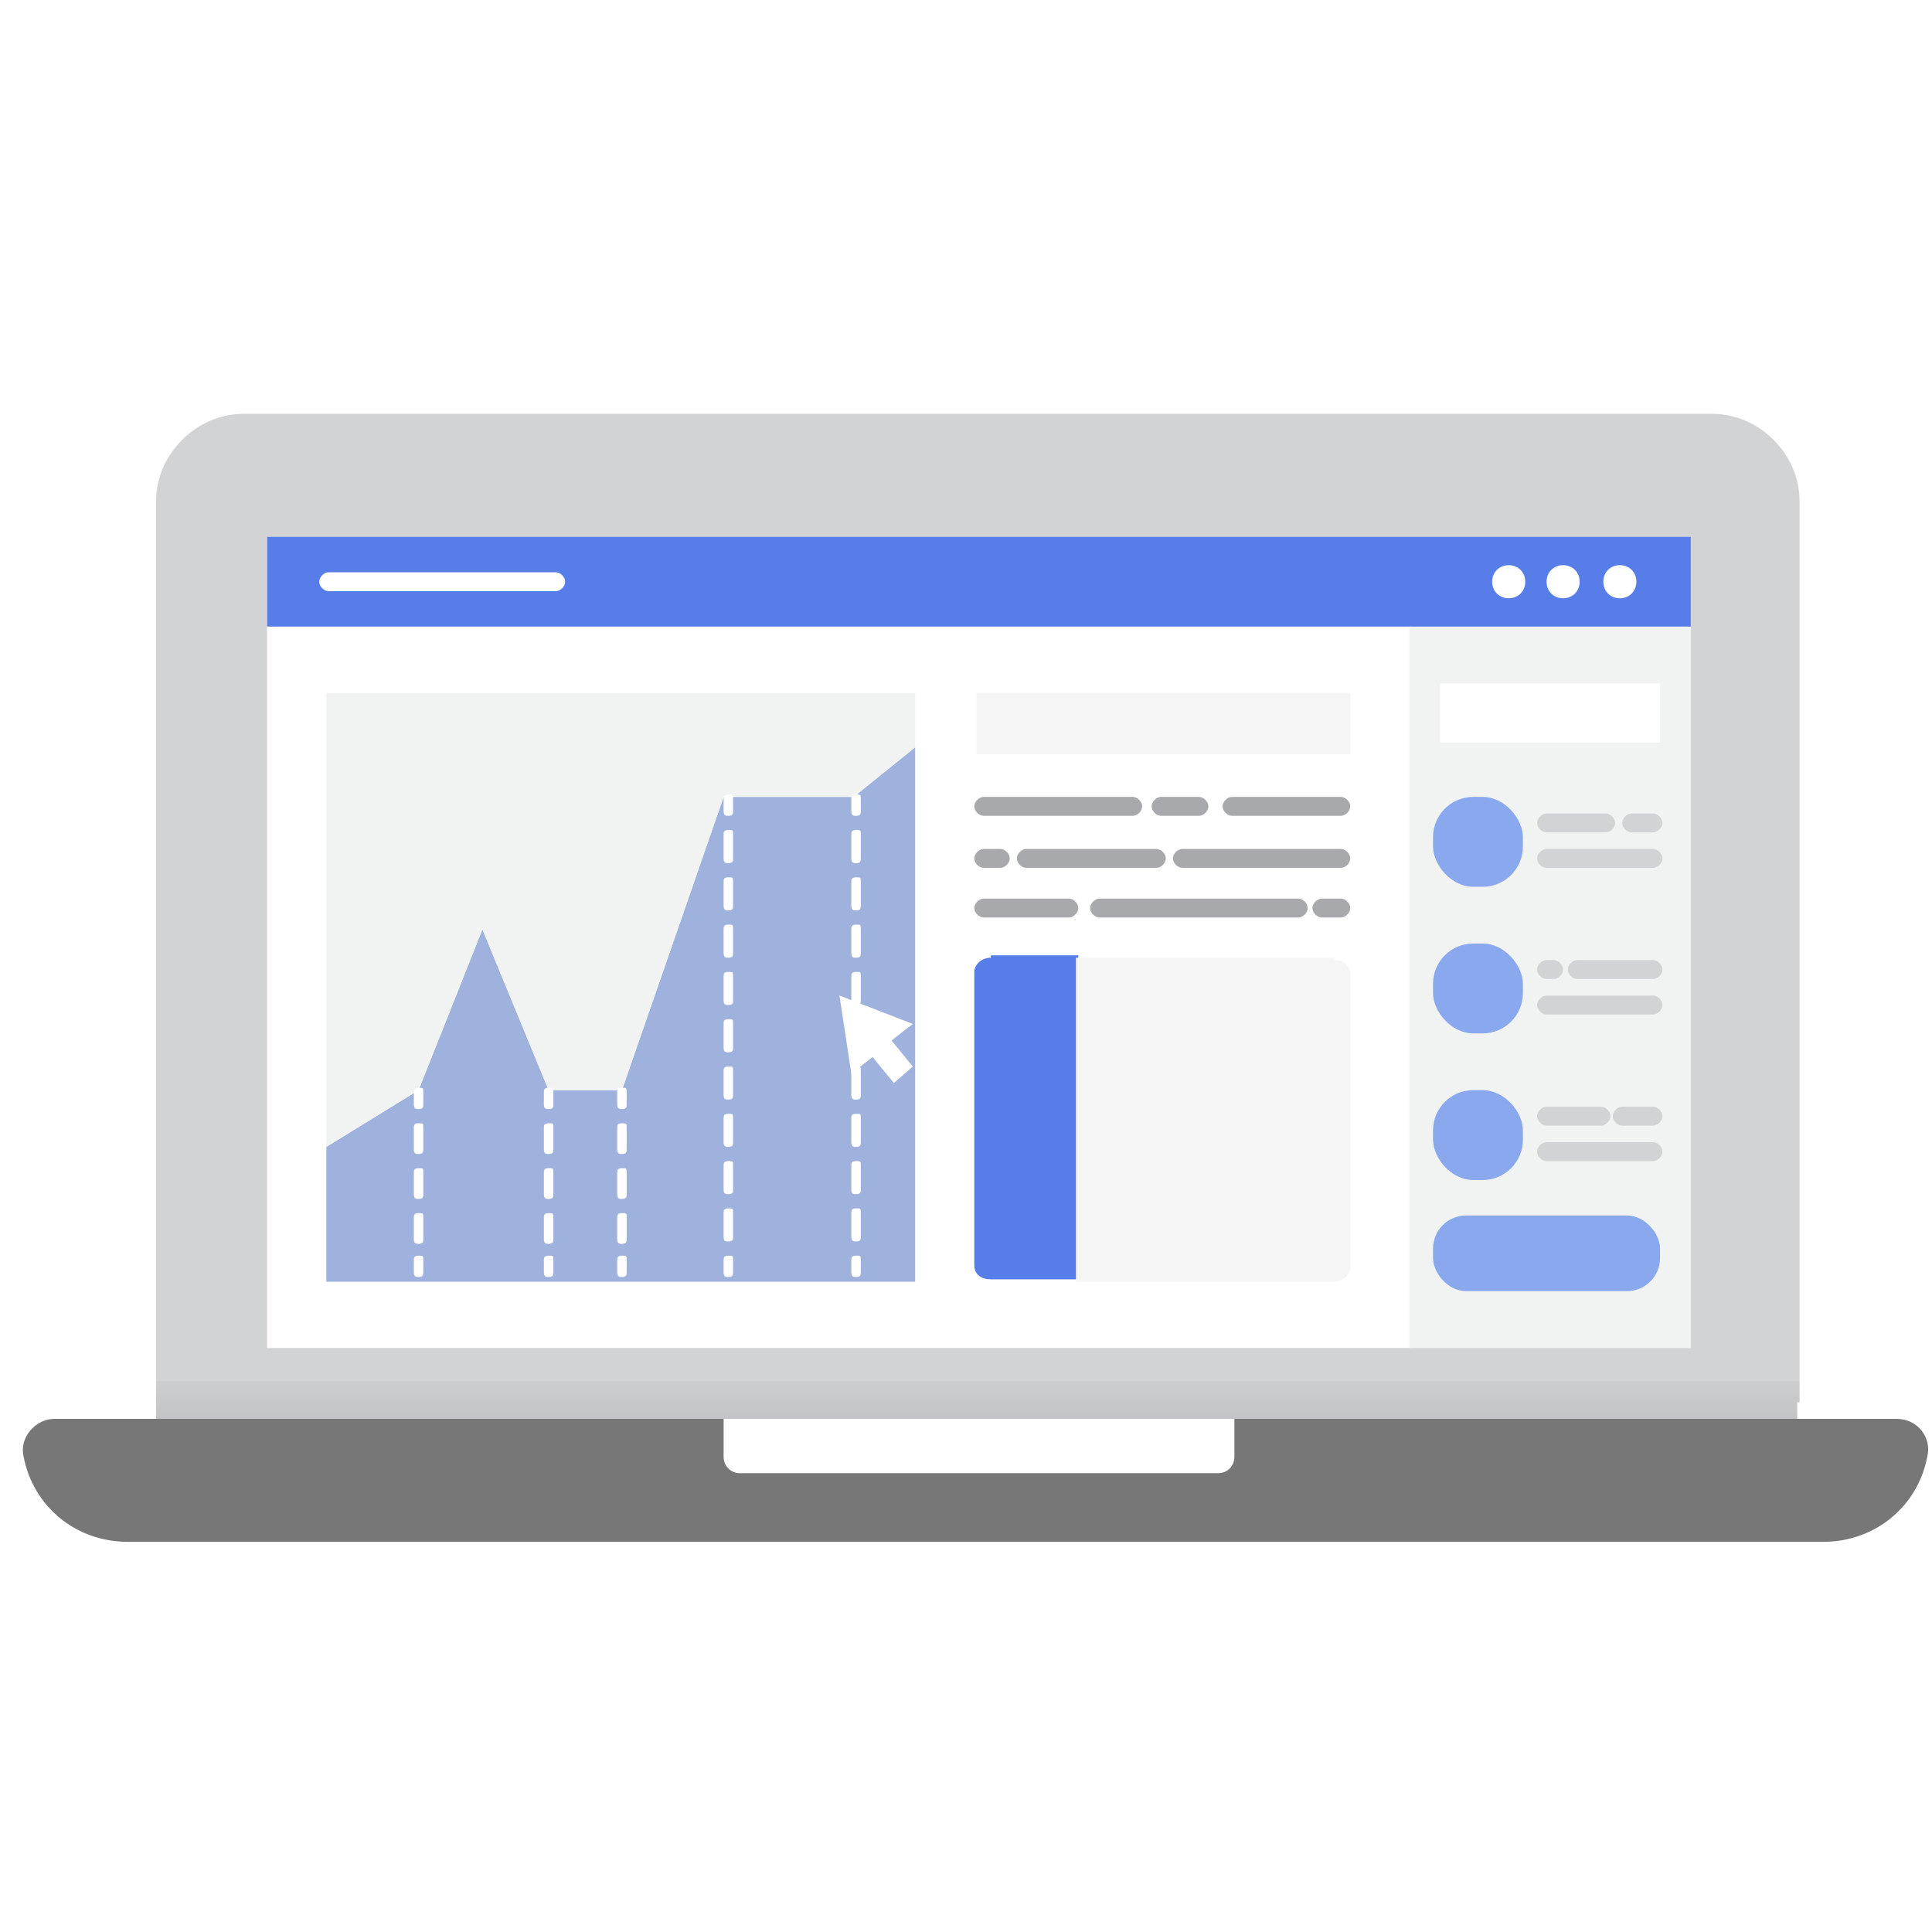 <?xml version="1.0" encoding="UTF-8"?><svg id="_レイヤー_2" xmlns="http://www.w3.org/2000/svg" width="81.7" height="81.7" xmlns:xlink="http://www.w3.org/1999/xlink" viewBox="0 0 81.7 81.7"><defs><style>.cls-1{fill:#777;}.cls-2{fill:url(#_名称未設定グラデーション_61);}.cls-3{fill:#9eb2dd;}.cls-4{fill:#fff;}.cls-5{fill:#f1f2f2;}.cls-6{fill:#a7a9ac;}.cls-7{fill:#f5f5f5;}.cls-8{fill:#8aa8ed;}.cls-9{fill:#d1d3d4;}.cls-10{fill:#577de8;}</style><linearGradient id="_名称未設定グラデーション_61" x1="41.4" y1="72.6" x2="41.4" y2="58.4" gradientUnits="userSpaceOnUse"><stop offset="0" stop-color="#535356"/><stop offset=".2" stop-color="#6b6b6e"/><stop offset=".7" stop-color="#b0b2b3"/><stop offset="1" stop-color="#cccecf"/><stop offset="1" stop-color="#d1d3d4"/></linearGradient></defs><g id="_オブジェクト"><rect class="cls-4" width="81.7" height="81.7"/><path class="cls-2" d="M76.1,59.3V21.2c0-2-1.7-3.7-3.7-3.7H10.3c-2,0-3.7,1.7-3.7,3.7v39.9s69.4,0,69.4,0v-1.8ZM71.4,57H11.3V22.7h60.2v34.3Z"/><path class="cls-1" d="M77.3,65.2H5.4c-2.2,0-4-1.5-4.4-3.6h0c-.2-.8.5-1.6,1.3-1.6h77.9c.9,0,1.5.8,1.3,1.6h0c-.4,2.1-2.2,3.6-4.4,3.6Z"/><path class="cls-4" d="M51.4,62.3h-20.1c-.4,0-.7-.3-.7-.7v-1.6h21.6v1.6c0,.4-.3.7-.7.7Z"/><rect class="cls-10" x="11.3" y="22.7" width="60.2" height="3.8"/><path class="cls-4" d="M64.5,24.6c0,.4-.3.7-.7.7s-.7-.3-.7-.7.3-.7.7-.7.7.3.7.7Z"/><path class="cls-4" d="M66.8,24.6c0,.4-.3.7-.7.7s-.7-.3-.7-.7.3-.7.7-.7.7.3.7.7Z"/><path class="cls-4" d="M69.2,24.6c0,.4-.3.7-.7.7s-.7-.3-.7-.7.3-.7.7-.7.7.3.7.7Z"/><path class="cls-4" d="M23.5,25h-9.6c-.2,0-.4-.2-.4-.4s.2-.4.4-.4h9.6c.2,0,.4.2.4.4s-.2.4-.4.4Z"/><rect class="cls-4" x="11.3" y="26.5" width="48.4" height="30.5"/><rect class="cls-5" x="59.6" y="26.5" width="11.9" height="30.5"/><rect class="cls-4" x="60.9" y="28.9" width="9.3" height="2.5"/><rect class="cls-8" x="60.6" y="33.7" width="3.8" height="3.8" rx="1.7" ry="1.7"/><path class="cls-9" d="M67.9,35.2h-2.5c-.2,0-.4-.2-.4-.4s.2-.4.4-.4h2.5c.2,0,.4.2.4.4s-.2.4-.4.4Z"/><path class="cls-9" d="M69.9,35.2h-.9c-.2,0-.4-.2-.4-.4s.2-.4.4-.4h.9c.2,0,.4.2.4.4s-.2.4-.4.4Z"/><path class="cls-9" d="M69.9,36.7h-4.5c-.2,0-.4-.2-.4-.4s.2-.4.4-.4h4.5c.2,0,.4.2.4.4s-.2.4-.4.4Z"/><path class="cls-9" d="M65.7,41.4h-.3c-.2,0-.4-.2-.4-.4s.2-.4.4-.4h.3c.2,0,.4.2.4.4s-.2.4-.4.4Z"/><path class="cls-9" d="M69.9,41.4h-3.2c-.2,0-.4-.2-.4-.4s.2-.4.4-.4h3.2c.2,0,.4.2.4.4s-.2.4-.4.4Z"/><path class="cls-9" d="M69.9,42.9h-4.5c-.2,0-.4-.2-.4-.4s.2-.4.4-.4h4.5c.2,0,.4.2.4.4s-.2.4-.4.4Z"/><rect class="cls-8" x="60.6" y="39.9" width="3.8" height="3.8" rx="1.7" ry="1.7"/><path class="cls-9" d="M67.7,47.6h-2.3c-.2,0-.4-.2-.4-.4s.2-.4.4-.4h2.3c.2,0,.4.2.4.4s-.2.4-.4.4Z"/><path class="cls-9" d="M69.9,47.6h-1.3c-.2,0-.4-.2-.4-.4s.2-.4.4-.4h1.3c.2,0,.4.2.4.4s-.2.4-.4.4Z"/><path class="cls-9" d="M69.9,49.1h-4.5c-.2,0-.4-.2-.4-.4s.2-.4.4-.4h4.5c.2,0,.4.2.4.4s-.2.4-.4.4Z"/><rect class="cls-8" x="60.6" y="46.1" width="3.8" height="3.8" rx="1.7" ry="1.7"/><rect class="cls-8" x="60.6" y="51.4" width="9.6" height="3.2" rx="1.4" ry="1.4"/><rect class="cls-7" x="41.3" y="29.3" width="15.8" height="2.6"/><path class="cls-6" d="M47.9,34.5h-6.3c-.2,0-.4-.2-.4-.4s.2-.4.4-.4h6.3c.2,0,.4.2.4.4s-.2.4-.4.4Z"/><path class="cls-6" d="M50.7,34.5h-1.6c-.2,0-.4-.2-.4-.4s.2-.4.4-.4h1.6c.2,0,.4.2.4.4s-.2.4-.4.4Z"/><path class="cls-6" d="M56.7,34.5h-4.6c-.2,0-.4-.2-.4-.4s.2-.4.4-.4h4.6c.2,0,.4.2.4.4s-.2.4-.4.4Z"/><path class="cls-6" d="M42.3,36.7h-.7c-.2,0-.4-.2-.4-.4s.2-.4.4-.4h.7c.2,0,.4.2.4.4s-.2.4-.4.4Z"/><path class="cls-6" d="M48.9,36.7h-5.5c-.2,0-.4-.2-.4-.4s.2-.4.4-.4h5.5c.2,0,.4.2.4.4s-.2.4-.4.4Z"/><path class="cls-6" d="M56.7,36.7h-6.7c-.2,0-.4-.2-.4-.4s.2-.4.4-.4h6.7c.2,0,.4.2.4.4s-.2.4-.4.4Z"/><path class="cls-6" d="M45.2,38.8h-3.6c-.2,0-.4-.2-.4-.4s.2-.4.4-.4h3.6c.2,0,.4.2.4.4s-.2.4-.4.4Z"/><path class="cls-6" d="M54.9,38.8h-8.4c-.2,0-.4-.2-.4-.4s.2-.4.4-.4h8.4c.2,0,.4.2.4.4s-.2.4-.4.4Z"/><path class="cls-6" d="M56.7,38.8h-.8c-.2,0-.4-.2-.4-.4s.2-.4.4-.4h.8c.2,0,.4.2.4.4s-.2.4-.4.4Z"/><polygon class="cls-3" points="36.1 33.7 30.6 33.7 26.3 46.1 23.2 46.1 20.4 39.3 17.7 46.1 13.8 48.5 13.8 54.2 38.7 54.2 38.7 31.6 36.1 33.7"/><polygon class="cls-5" points="20.4 39.3 23.2 46.1 26.3 46.1 30.6 33.7 36.1 33.7 38.7 31.6 38.7 29.3 13.8 29.3 13.8 48.5 17.7 46.1 20.4 39.3"/><path class="cls-4" d="M17.7,46.9c-.1,0-.2,0-.2-.2v-.5c0-.1,0-.2.2-.2s.2,0,.2.2v.5c0,.1,0,.2-.2.2Z"/><path class="cls-4" d="M17.7,52.6c-.1,0-.2,0-.2-.2v-.9c0-.1,0-.2.2-.2s.2,0,.2.2v.9c0,.1,0,.2-.2.2ZM17.7,50.7c-.1,0-.2,0-.2-.2v-.9c0-.1,0-.2.2-.2s.2,0,.2.2v.9c0,.1,0,.2-.2.2ZM17.7,48.8c-.1,0-.2,0-.2-.2v-.9c0-.1,0-.2.2-.2s.2,0,.2.2v.9c0,.1,0,.2-.2.2Z"/><path class="cls-4" d="M17.7,54c-.1,0-.2,0-.2-.2v-.5c0-.1,0-.2.2-.2s.2,0,.2.2v.5c0,.1,0,.2-.2.2Z"/><path class="cls-4" d="M23.2,46.9c-.1,0-.2,0-.2-.2v-.5c0-.1,0-.2.2-.2s.2,0,.2.2v.5c0,.1,0,.2-.2.2Z"/><path class="cls-4" d="M23.2,52.6c-.1,0-.2,0-.2-.2v-.9c0-.1,0-.2.2-.2s.2,0,.2.2v.9c0,.1,0,.2-.2.2ZM23.2,50.7c-.1,0-.2,0-.2-.2v-.9c0-.1,0-.2.2-.2s.2,0,.2.2v.9c0,.1,0,.2-.2.2ZM23.2,48.8c-.1,0-.2,0-.2-.2v-.9c0-.1,0-.2.2-.2s.2,0,.2.2v.9c0,.1,0,.2-.2.2Z"/><path class="cls-4" d="M23.2,54c-.1,0-.2,0-.2-.2v-.5c0-.1,0-.2.2-.2s.2,0,.2.2v.5c0,.1,0,.2-.2.2Z"/><path class="cls-4" d="M26.3,46.9c-.1,0-.2,0-.2-.2v-.5c0-.1,0-.2.2-.2s.2,0,.2.2v.5c0,.1,0,.2-.2.2Z"/><path class="cls-4" d="M26.3,52.6c-.1,0-.2,0-.2-.2v-.9c0-.1,0-.2.2-.2s.2,0,.2.2v.9c0,.1,0,.2-.2.2ZM26.3,50.7c-.1,0-.2,0-.2-.2v-.9c0-.1,0-.2.2-.2s.2,0,.2.2v.9c0,.1,0,.2-.2.2ZM26.3,48.8c-.1,0-.2,0-.2-.2v-.9c0-.1,0-.2.2-.2s.2,0,.2.2v.9c0,.1,0,.2-.2.2Z"/><path class="cls-4" d="M26.3,54c-.1,0-.2,0-.2-.2v-.5c0-.1,0-.2.2-.2s.2,0,.2.2v.5c0,.1,0,.2-.2.2Z"/><path class="cls-4" d="M30.8,34.5c-.1,0-.2,0-.2-.2v-.5c0-.1,0-.2.2-.2s.2,0,.2.2v.5c0,.1,0,.2-.2.2Z"/><path class="cls-4" d="M30.8,52.5c-.1,0-.2,0-.2-.2v-1c0-.1,0-.2.2-.2s.2,0,.2.2v1c0,.1,0,.2-.2.2ZM30.8,50.5c-.1,0-.2,0-.2-.2v-1c0-.1,0-.2.2-.2s.2,0,.2.2v1c0,.1,0,.2-.2.2ZM30.8,48.5c-.1,0-.2,0-.2-.2v-1c0-.1,0-.2.2-.2s.2,0,.2.2v1c0,.1,0,.2-.2.2ZM30.8,46.5c-.1,0-.2,0-.2-.2v-1c0-.1,0-.2.2-.2s.2,0,.2.2v1c0,.1,0,.2-.2.2ZM30.8,44.5c-.1,0-.2,0-.2-.2v-1c0-.1,0-.2.2-.2s.2,0,.2.2v1c0,.1,0,.2-.2.2ZM30.8,42.5c-.1,0-.2,0-.2-.2v-1c0-.1,0-.2.2-.2s.2,0,.2.2v1c0,.1,0,.2-.2.2ZM30.8,40.5c-.1,0-.2,0-.2-.2v-1c0-.1,0-.2.2-.2s.2,0,.2.2v1c0,.1,0,.2-.2.2ZM30.8,38.5c-.1,0-.2,0-.2-.2v-1c0-.1,0-.2.2-.2s.2,0,.2.2v1c0,.1,0,.2-.2.2ZM30.8,36.5c-.1,0-.2,0-.2-.2v-1c0-.1,0-.2.2-.2s.2,0,.2.2v1c0,.1,0,.2-.2.2Z"/><path class="cls-4" d="M30.8,54c-.1,0-.2,0-.2-.2v-.5c0-.1,0-.2.2-.2s.2,0,.2.2v.5c0,.1,0,.2-.2.2Z"/><path class="cls-4" d="M36.2,34.5c-.1,0-.2,0-.2-.2v-.5c0-.1,0-.2.2-.2s.2,0,.2.2v.5c0,.1,0,.2-.2.2Z"/><path class="cls-4" d="M36.2,52.5c-.1,0-.2,0-.2-.2v-1c0-.1,0-.2.2-.2s.2,0,.2.2v1c0,.1,0,.2-.2.2ZM36.2,50.5c-.1,0-.2,0-.2-.2v-1c0-.1,0-.2.2-.2s.2,0,.2.2v1c0,.1,0,.2-.2.2ZM36.2,48.5c-.1,0-.2,0-.2-.2v-1c0-.1,0-.2.2-.2s.2,0,.2.2v1c0,.1,0,.2-.2.2ZM36.2,46.5c-.1,0-.2,0-.2-.2v-1c0-.1,0-.2.2-.2s.2,0,.2.2v1c0,.1,0,.2-.2.2ZM36.2,44.5c-.1,0-.2,0-.2-.2v-1c0-.1,0-.2.2-.2s.2,0,.2.2v1c0,.1,0,.2-.2.2ZM36.2,42.5c-.1,0-.2,0-.2-.2v-1c0-.1,0-.2.2-.2s.2,0,.2.2v1c0,.1,0,.2-.2.2ZM36.2,40.5c-.1,0-.2,0-.2-.2v-1c0-.1,0-.2.2-.2s.2,0,.2.2v1c0,.1,0,.2-.2.2ZM36.2,38.5c-.1,0-.2,0-.2-.2v-1c0-.1,0-.2.2-.2s.2,0,.2.2v1c0,.1,0,.2-.2.2ZM36.2,36.5c-.1,0-.2,0-.2-.2v-1c0-.1,0-.2.2-.2s.2,0,.2.2v1c0,.1,0,.2-.2.2Z"/><path class="cls-4" d="M36.2,54c-.1,0-.2,0-.2-.2v-.5c0-.1,0-.2.2-.2s.2,0,.2.2v.5c0,.1,0,.2-.2.2Z"/><path class="cls-10" d="M41.9,40.5c-.4,0-.7.3-.7.6v12.4c0,.4.3.6.7.6h3.7v-13.7h-3.7Z"/><path class="cls-7" d="M56.4,40.5h-10.9v13.7h10.9c.4,0,.7-.3.7-.6v-12.4c0-.4-.3-.6-.7-.6Z"/><polygon class="cls-4" points="38.6 43.3 35.5 42.1 36 45.4 36.9 44.7 37.8 45.8 38.6 45.1 37.7 44 38.6 43.3"/></g></svg>
